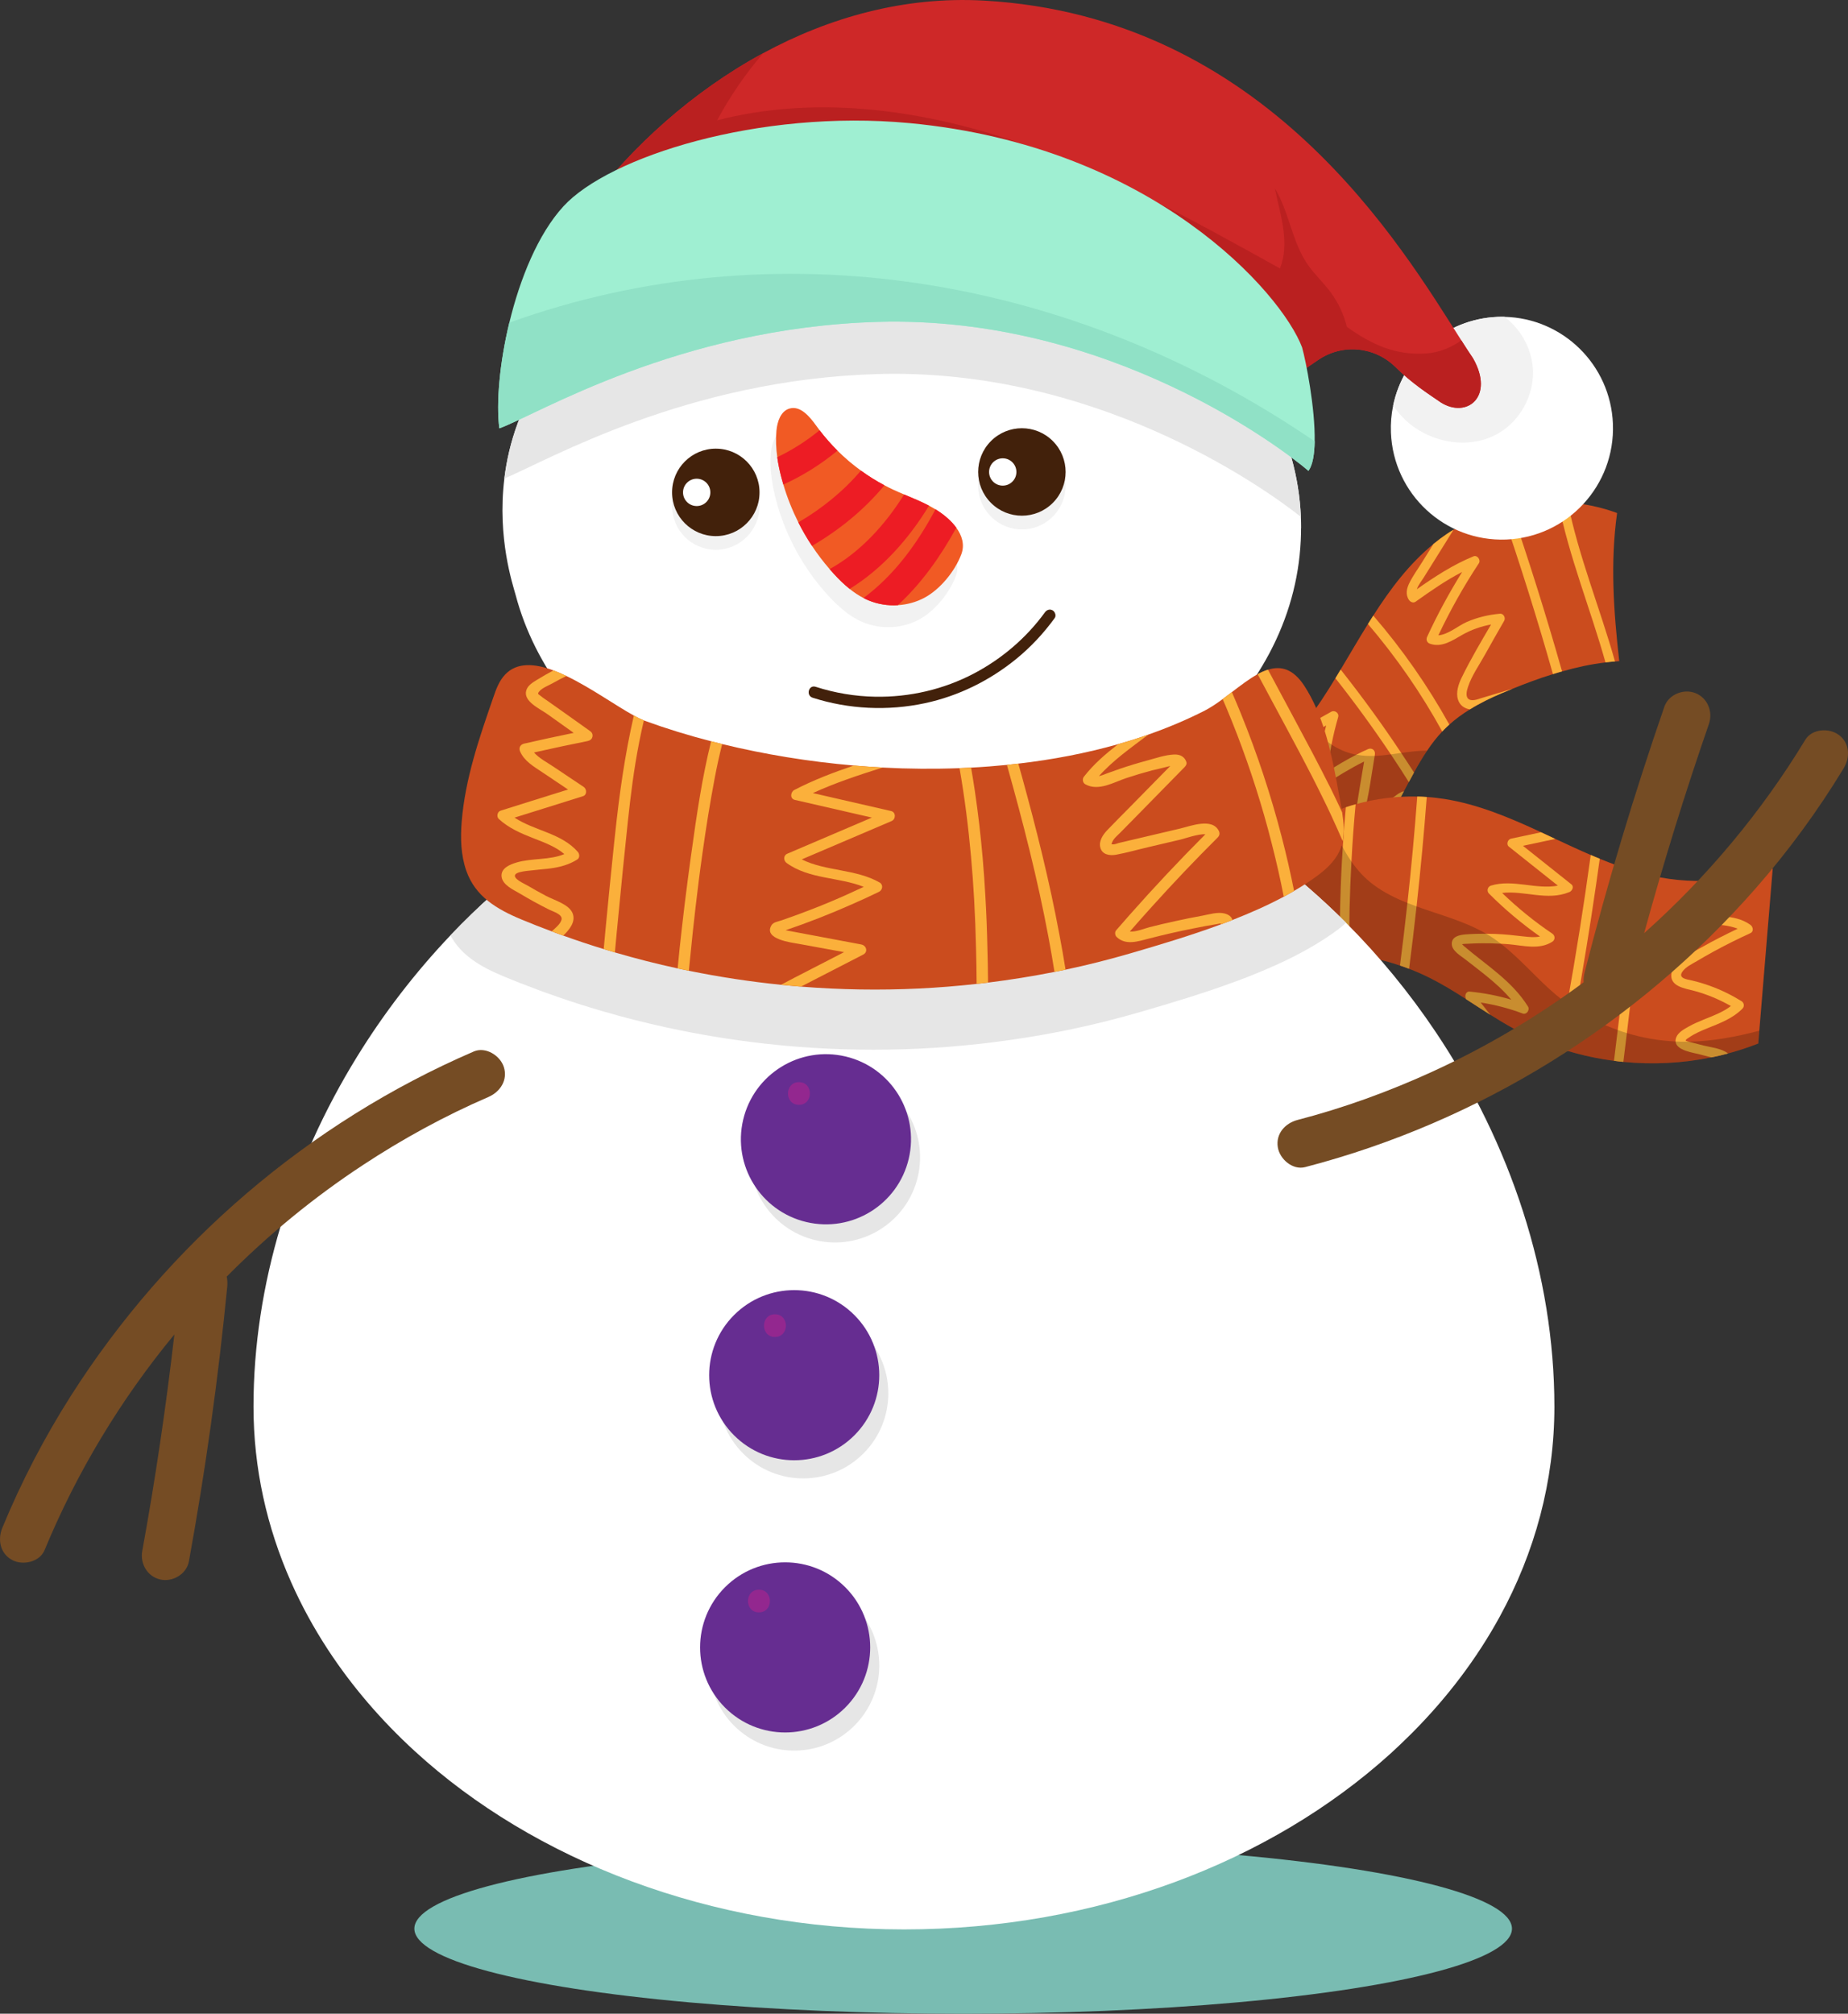 <?xml version="1.0" encoding="UTF-8"?><svg xmlns="http://www.w3.org/2000/svg" viewBox="0 0 654.65 713.21"><rect x="0" y="0" width="654.65" height="713.21" fill="#333333" stroke="none"/><defs><style>.d{fill:#ce2828;}.e{fill:#fff;}.f{fill:#ba2020;}.g{fill:#f15a24;}.h{opacity:.2;}.i{fill:#662d91;}.j{fill:#79bcb2;}.k{fill:#e6e6e6;}.l{fill:#42210b;}.m{fill:#cb4c1e;}.n{fill:#90e1c6;}.o{fill:#ed1c24;}.p{fill:#93278f;}.q{fill:#9fefd2;}.r{fill:#754c24;}.s{fill:#fbb03b;}.t{fill:#f2f2f2;}</style></defs><g id="a"/><g id="b"><g id="c"><g><ellipse class="j" cx="341.2" cy="683.08" rx="194.41" ry="30.13"/><g><g><g><g><path class="m" d="M573.59,234.16c-.49,.03-.99,.07-1.48,.12-1.13,.08-2.26,.19-3.37,.34-5.18,.62-10.32,1.73-15.38,3.18-1.08,.29-2.15,.62-3.23,.96-4.91,1.51-9.75,3.32-14.48,5.25-.03,.02-.05,.02-.08,.03-1.21,.5-2.44,.99-3.64,1.51-3.85,1.63-7.66,3.47-11.21,5.69-2.59,1.58-5.05,3.37-7.3,5.4-.61,.54-1.2,1.09-1.77,1.67-.25,.25-.51,.51-.74,.77-1.99,2.1-3.74,4.38-5.34,6.77-1.68,2.49-3.21,5.1-4.68,7.76-.62,1.13-1.23,2.26-1.83,3.38-.57,1.09-1.14,2.17-1.73,3.25-1.06,1.99-2.12,3.96-3.23,5.89-3.25,5.6-6.88,10.86-11.83,14.98-12.07,10.07-29.34,11.11-44.86,8.7-9.04-1.4-20.77-8.95-20.9-18.11,14.83-6.26,28.28-15.75,39.15-27.59,1.82-1.95,3.55-3.97,5.2-6.04,.08-.12,.19-.22,.27-.34,.59-.76,1.18-1.51,1.75-2.27,3.65-4.86,6.99-10,10.18-15.25,.62-1.01,1.25-2.04,1.85-3.06,3.23-5.39,6.38-10.84,9.68-16.14,.62-1.01,1.25-2,1.89-2.98,6.04-9.46,12.71-18.31,21.33-25.37l.02-.02c.76-.62,1.53-1.23,2.32-1.82,1.55-1.16,3.15-2.26,4.8-3.23,0,0,0-.02,.02-.02,5.23-3.21,10.92-5.66,16.83-7.3,1.09-.3,2.19-.57,3.28-.82,5.54-1.26,11.24-1.82,16.92-1.67,1.14,.02,2.27,.07,3.4,.17,5.96,.44,11.85,1.68,17.45,3.75-2.46,17.61-1.23,34.79,.76,52.45Z"/><g><path class="s" d="M500.9,273.61c-.62,1.13-1.23,2.26-1.83,3.38-2.07-3.3-4.19-6.56-6.36-9.8-6.19-9.24-12.74-18.25-19.64-26.98,.62-1.01,1.25-2.04,1.85-3.06,.29,.34,.56,.69,.82,1.03,7.25,9.21,14.16,18.72,20.64,28.5,1.53,2.29,3.05,4.61,4.53,6.93Z"/><path class="s" d="M497.33,280.24c-1.06,1.99-2.12,3.96-3.23,5.89-1.3,.94-2.63,1.87-3.92,2.81-1.4,1.01-2.79,2.04-4.21,3.03-1.01,.72-1.99,1.41-3.3,1.19-2.39-.39-2.66-3.16-2.39-5.1,.86-6.13,1.92-12.24,2.95-18.35-4.95,2.46-9.66,5.39-14.32,8.35-1.03,.64-2.66-.19-2.54-1.45,.47-5.08,1.26-10.13,2.34-15.11,.34-1.53,.69-3.05,1.08-4.56-1.23,.69-2.47,1.38-3.7,2.07-3,1.67-5.98,3.33-8.95,5-.5,.29-1.03,.29-1.46,.1,1.82-1.95,3.55-3.97,5.2-6.04,.96-.54,1.92-1.08,2.88-1.6,2.61-1.46,5.2-2.91,7.81-4.38,1.26-.71,2.9,.47,2.47,1.9-.93,3.21-1.72,6.46-2.36,9.73-.64,3.18-1.16,6.38-1.55,9.59,3.4-2.14,6.82-4.21,10.39-6.03,1.33-.69,2.68-1.35,4.06-1.95,1.4-.62,2.71,.39,2.47,1.9-.03,.17-.05,.32-.08,.49-.57,3.58-1.16,7.19-1.73,10.77-.56,3.43-1.51,7.02-1.68,10.49-.02,.2,.02,.37,.03,.56,.03,0,.03-.02,.07-.02,.34-.54,1.45-1.04,1.94-1.4,1.51-1.09,3.03-2.17,4.53-3.25l3.89-2.79c1.03-.76,2.07-1.6,3.35-1.85Z"/><g><path class="s" d="M572.11,234.27c-1.13,.08-2.26,.19-3.37,.34-5.35-19.02-12.93-37.47-16.76-56.82,1.14,.02,2.27,.07,3.4,.17,3.87,19.19,11.43,37.47,16.73,56.32Z"/><path class="s" d="M535.57,244.04c-1.21,.5-2.44,.99-3.64,1.51-3.85,1.63-7.66,3.47-11.21,5.69-1.95-.29-3.64-1.43-4.26-3.55-.76-2.56,.22-5.4,1.33-7.71,3.13-6.41,6.8-12.62,10.42-18.8-3.6,.66-7.05,1.87-10.25,3.69-3.5,2-7.2,4.58-11.39,3.13-1.09-.37-1.48-1.45-1.01-2.46,3.65-7.93,7.81-15.57,12.4-22.96-5.81,2.98-11.19,6.77-16.51,10.54-.79,.56-1.83,.1-2.31-.61-1.33-1.92-.84-4.14,.15-6.09,1.26-2.54,3-4.91,4.49-7.32,1.33-2.15,2.68-4.29,4.01-6.43l.02-.02c.76-.62,1.53-1.23,2.32-1.82,1.55-1.16,3.15-2.26,4.8-3.23-2.15,3.47-4.33,6.95-6.5,10.42-1.38,2.2-2.74,4.39-4.12,6.6-.61,.98-1.92,2.58-2.39,4.07,6.36-4.46,12.83-8.7,20.06-11.65,1.38-.56,2.66,1.31,1.9,2.47-5.39,8.15-10.15,16.66-14.34,25.5,3.47-.24,7.04-3.4,10-4.7,3.79-1.65,7.74-2.59,11.85-2.95,1.31-.1,2.05,1.51,1.45,2.54-2.31,3.99-4.58,7.99-6.82,12.02-2.02,3.64-4.7,7.42-5.99,11.39-.37,1.13-.94,3.13,.03,4.12,1.18,1.19,3.5,.19,4.85-.22,3.55-1.04,7.1-2.14,10.65-3.2Z"/><path class="s" d="M553.36,237.79c-1.08,.29-2.15,.62-3.23,.96-5.57-19.66-11.7-39.17-18.35-58.47,1.09-.3,2.19-.57,3.28-.82,6.63,19.27,12.74,38.73,18.3,58.34Z"/></g><path class="s" d="M513.42,256.64c-.61,.54-1.2,1.09-1.77,1.67-.25,.25-.51,.51-.74,.77-7.44-13.57-16.28-26.32-26.32-38.07,.62-1.01,1.25-2,1.89-2.98,10.28,11.9,19.32,24.86,26.95,38.61Z"/></g></g><path class="h" d="M505.58,265.85c-1.68,2.49-3.21,5.1-4.68,7.76-.62,1.13-1.23,2.26-1.83,3.38-.57,1.09-1.14,2.17-1.73,3.25-1.06,1.99-2.12,3.96-3.23,5.89-3.25,5.6-6.88,10.86-11.83,14.98-12.07,10.07-29.34,11.11-44.86,8.7-9.04-1.4-20.77-8.95-20.9-18.11,14.83-6.26,28.28-15.75,39.15-27.59,1.82-1.95,3.55-3.97,5.2-6.04,.08-.12,.19-.22,.27-.34,.59-.76,1.18-1.51,1.75-2.27,.27,.34,.56,.67,.86,1.01,.74,.88,1.51,1.73,2.34,2.54,.82,.88,1.72,1.7,2.63,2.49,.94,.79,1.92,1.55,2.96,2.22,2.42,1.58,5.13,2.81,8.25,3.47,.2,.05,.39,.08,.59,.1,2.14,.42,4.28,.5,6.45,.44,1.9-.08,3.82-.29,5.76-.54,1.21-.17,2.44-.34,3.67-.52,3.06-.42,6.14-.82,9.21-.82Z"/></g><g><g><path class="m" d="M627.99,307.54l-4.76,57.51-.37,4.53c-3.5,1.38-7.09,2.56-10.7,3.52-1.95,.54-3.91,.99-5.89,1.38-10.23,2.12-20.79,2.64-31.19,1.62-1.11-.1-2.22-.24-3.32-.39-5.52-.71-10.97-1.87-16.31-3.47-1.08-.3-2.15-.64-3.21-1.01-5.62-1.85-11.06-4.21-16.26-7.05-2.74-1.5-5.42-3.13-8.06-4.8-2.88-1.82-5.71-3.69-8.57-5.52-4.16-2.68-8.35-5.25-12.76-7.47-2.42-1.21-4.9-2.31-7.42-3.27-1.08-.42-2.15-.81-3.23-1.16-5.82-1.97-11.87-3.28-17.96-3.96-1.13-.12-2.24-.22-3.37-.3-6.97-.5-14-.15-20.89,1.08-1.73,.3-3.45,.66-5.15,1.09-1.41,.32-2.83,.71-4.22,1.13-9.9,2.96-19.17,7.73-29,10.92,2.79-15.59,7.91-32.54,10.7-48.1,8.52,1.95,16.65-.94,24.62-5,2.02-1.03,4.02-2.14,6.03-3.27,3.8-2.1,7.57-4.29,11.34-6.11,.86-.42,1.73-.81,2.61-1.19,2-.88,4.04-1.65,6.11-2.34,1.14-.39,2.31-.74,3.47-1.06,7.09-1.99,14.48-2.91,21.83-2.73,1.13,.02,2.24,.07,3.37,.15,2.09,.13,4.16,.37,6.21,.69,11.98,1.89,23.18,6.63,34.27,11.78,1.68,.77,3.35,1.55,5.03,2.36,4.17,1.94,8.35,3.89,12.57,5.71,1.06,.45,2.12,.91,3.2,1.33,4.21,1.75,8.47,3.3,12.81,4.56,1.08,.32,2.17,.62,3.27,.89,1.75,.44,3.52,.84,5.3,1.16,8.37,1.53,16.97,1.67,25.38,.42,3.33-.5,6.65-1.23,9.9-2.15,1.55-.44,3.1-.94,4.63-1.48Z"/><g><path class="s" d="M449.9,327.82c-3.85,.91-7.89,1.77-11.13,4.07,5.17,1.92,10.15,4.21,14.95,6.88-1.73,.3-3.45,.66-5.15,1.09-4.34-2.24-8.87-4.16-13.52-5.74-1.21-.42-1.62-1.85-.74-2.83,5.99-6.51,15.45-5.57,22.82-9.14-3.89-.54-7.78-1.08-11.66-1.63-2.63-.35-8.74-.61-7.59-4.91,.49-1.83,2.59-3.05,3.96-4.16,2.02-1.65,4.04-3.3,6.06-4.95,3.1-2.52,6.19-5.03,9.29-7.56-2.17-.2-4.34-.24-6.51-.13,2.02-1.03,4.02-2.14,6.03-3.27,1.67,.1,3.32,.32,4.98,.64,1.18,.24,1.7,2.04,.74,2.81-6.5,5.3-12.99,10.59-19.47,15.87-.19,.13-1.89,1.33-1.8,1.58,.08,.22,2.17,.4,2.36,.44,2.17,.32,4.36,.61,6.53,.91l12.27,1.72c1.23,.17,1.65,2.05,.74,2.81-3.79,3.15-8.43,4.39-13.15,5.49Z"/><path class="s" d="M505.43,282.28c-.99,12.94-2.19,25.87-3.62,38.76-.81,7.37-1.68,14.73-2.64,22.08-1.08-.42-2.15-.81-3.23-1.16,.96-7.37,1.83-14.76,2.64-22.15,1.38-12.54,2.54-25.1,3.48-37.69,1.13,.02,2.24,.07,3.37,.15Z"/><path class="s" d="M566.71,304.14c-.42,3.06-.86,6.13-1.3,9.19-2.14,14.78-4.54,29.51-7.2,44.2-.89,4.9-1.82,9.81-2.76,14.71-1.08-.3-2.15-.64-3.21-1.01,1.01-5.25,2-10.52,2.95-15.79,3.15-17.49,5.92-35.03,8.33-52.63,1.06,.45,2.12,.91,3.2,1.33Z"/><path class="s" d="M555.87,315.97c-7.73,3.21-15.87-.64-23.75,.29,5.5,5.29,11.41,10.12,17.76,14.39,1.06,.71,1.11,2.21,0,2.9-4.63,2.96-10.33,1.31-15.4,.88-.94-.08-1.9-.15-2.84-.18-2.27-.13-4.53-.19-6.8-.17-1.62,.02-3.21,.07-4.83,.17-.27,.02-1.72,.03-2.12,.17,.19,.07,.51,.49,.59,.56,7.99,6.85,17.13,12.39,22.81,21.51,.74,1.19-.51,3.01-1.9,2.47-4.81-1.82-9.8-3.11-14.86-3.89,1.13,1.45,2.27,2.88,3.4,4.33-2.88-1.82-5.71-3.69-8.57-5.52-.61-1.06-.2-2.83,1.31-2.68,5,.49,9.91,1.43,14.69,2.86-2.71-3.25-5.91-6.08-9.22-8.75-2.27-1.83-4.61-3.6-6.9-5.4-1.7-1.35-4.85-3.06-4.95-5.5-.12-2.76,2.79-3.3,4.91-3.47,2.41-.19,4.81-.25,7.22-.24,1.08,0,2.17,.03,3.25,.07,3.38,.13,6.73,.49,10.1,.89,1.94,.22,3.9,.42,5.77,.03-6.45-4.56-12.52-9.63-18.09-15.23-.91-.91-.45-2.46,.74-2.81,7.78-2.36,15.97,1.5,23.68,.02-5.79-4.61-11.58-9.21-17.37-13.82-.98-.77-.4-2.56,.74-2.81,3.57-.76,7.12-1.51,10.67-2.27,1.68,.77,3.35,1.55,5.03,2.36-3.8,.82-7.61,1.63-11.43,2.44,5.71,4.54,11.41,9.07,17.12,13.62,1.11,.88,.27,2.39-.76,2.81Z"/><path class="s" d="M582.78,309.59c-.27,2.66-.57,5.32-.86,7.98-1.77,16.12-3.64,32.23-5.6,48.32-.4,3.4-.82,6.8-1.25,10.2-1.11-.1-2.22-.24-3.32-.39,.45-3.64,.89-7.25,1.33-10.89,2.29-18.68,4.41-37.38,6.43-56.12,1.08,.32,2.17,.62,3.27,.89Z"/><path class="s" d="M620.13,330.47c-4.34,1.99-8.63,4.11-12.83,6.4-2.1,1.14-4.17,2.34-6.23,3.55-1.75,1.04-3.87,2-5.07,3.7-1.72,2.44,1.73,2.76,3.4,3.15,2.14,.5,4.24,1.13,6.29,1.87,3.92,1.41,7.68,3.25,11.23,5.44,.93,.57,1.11,1.85,.35,2.64-3.4,3.45-7.86,5.13-12.27,6.9-2.31,.94-4.65,1.92-6.7,3.35-.22,.15-1.21,.69-1.14,1.06,.03,.13,.57,.3,1.08,.42,.37,.1,.71,.17,.77,.19,1.45,.39,2.91,.76,4.38,1.14,2.15,.56,6.5,.99,8.75,2.83-1.95,.54-3.91,.99-5.89,1.38-.07,0-.13-.02-.19-.03-1.31-.35-2.64-.69-3.97-1.04-2.32-.61-8.23-1.35-8.52-4.53-.05-.45,.03-.98,.27-1.57,.71-1.72,2.76-2.84,4.29-3.7,1.73-.99,3.57-1.75,5.4-2.51,3.35-1.36,6.78-2.61,9.64-4.8-4.07-2.29-8.38-4.12-12.91-5.35-3.35-.89-9.14-1.57-8.1-6.51,.94-4.49,7.1-6.93,10.62-8.92,4.17-2.37,8.45-4.53,12.79-6.6-6.26-2.51-13.95-.59-19.96-4.34-1.06-.66-1.13-2.27,0-2.91,5.99-3.38,11.93-6.9,17.82-10.49,3.33-.5,6.65-1.23,9.9-2.15-7.66,4.83-15.42,9.48-23.28,13.95,6.46,2.27,14.14,.3,20.05,4.58,.91,.66,1.26,2.32,0,2.91Z"/><path class="s" d="M478.75,305.13c-.62,10.96-.88,21.91-.77,32.87-1.13-.12-2.24-.22-3.37-.3-.1-12.54,.25-25.1,1.06-37.6,.3-4.73,.66-9.46,1.09-14.19,1.14-.39,2.31-.74,3.47-1.06-.64,6.75-1.13,13.52-1.48,20.28Z"/></g></g><path class="h" d="M623.23,365.05l-.37,4.53c-3.5,1.38-7.09,2.56-10.7,3.52-1.95,.54-3.91,.99-5.89,1.38-10.23,2.12-20.79,2.64-31.19,1.62-1.11-.1-2.22-.24-3.32-.39-5.52-.71-10.97-1.87-16.31-3.47-1.08-.3-2.15-.64-3.21-1.01-5.62-1.85-11.06-4.21-16.26-7.05-2.74-1.5-5.42-3.13-8.06-4.8-2.88-1.82-5.71-3.69-8.57-5.52-4.16-2.68-8.35-5.25-12.76-7.47-2.42-1.21-4.9-2.31-7.42-3.27-1.08-.42-2.15-.81-3.23-1.16-5.82-1.97-11.87-3.28-17.96-3.96-1.13-.12-2.24-.22-3.37-.3-6.97-.5-14-.15-20.89,1.08-1.73,.3-3.45,.66-5.15,1.09-1.41,.32-2.83,.71-4.22,1.13-9.9,2.96-19.17,7.73-29,10.92,2.79-15.59,7.91-32.54,10.7-48.1,8.52,1.95,16.65-.94,24.62-5,2.02-1.03,4.02-2.14,6.03-3.27,3.8-2.1,7.57-4.29,11.34-6.11,.86-.42,1.73-.81,2.61-1.19,1.43,4.11,3.05,8.11,5.02,11.85,.94,1.75,1.95,3.43,3.08,5.03,2.15,3.13,4.73,5.94,7.86,8.26,3.67,2.73,7.73,4.73,11.97,6.41,1.06,.42,2.14,.82,3.23,1.23,8.3,3,17.02,5.23,24.61,9.64,.42,.25,.86,.51,1.28,.77,1.36,.86,2.68,1.78,3.94,2.78,7,5.37,12.74,12.37,19.52,18.08,1.3,1.09,2.64,2.14,4.02,3.13,.99,.72,2,1.41,3.03,2.09,4.65,3,9.64,5.45,14.88,7.29,1.06,.4,2.14,.76,3.23,1.08,5.6,1.7,11.41,2.71,17.27,2.98,.64,.03,1.28,.05,1.92,.07,.93,.02,1.83,.02,2.74,0,8.47-.15,16.76-1.73,24.98-3.89Z"/></g></g><g><path class="e" d="M460.89,187.06c0,1.46-.02,2.92-.1,4.37-1.33,28.21-15.52,53.76-37.99,72.98,0,0,0,0,0,0-5.36,4.6-11.19,8.83-17.43,12.64-2.4,1.47-4.86,2.88-7.38,4.23-22.27,11.89-49.01,18.82-77.76,18.82-21.78,0-42.4-3.98-60.81-11.08h-.02c-8.59-3.32-16.69-7.31-24.2-11.9-1.33-.8-2.63-1.63-3.91-2.48-24.32-15.96-41.86-38.34-48.63-63.92-.88-3.3-6.6-20-3.99-41.25,3.05-25.03,17.65-56.4,65.29-79.65,5.35-2.61,11.12-5.12,17.33-7.5,3.09-1.19,6.15-2.27,9.17-3.26,7.91-2.59,15.58-4.51,22.98-5.85,8.35-1.53,16.37-2.31,24.04-2.51,8.35-.22,16.29,.27,23.79,1.29,10.72,1.45,20.53,3.98,29.35,7.09,28.17,9.9,46.29,25.59,51.87,30.33,22.76,19.34,37.1,45.12,38.34,73.6,.06,1.33,.09,2.68,.09,4.03Z"/><path class="e" d="M550.64,498.17c0,26.48-6.92,51.66-19.37,74.43-8.11,14.82-18.56,28.62-30.98,41.11-.23,.23-.47,.46-.7,.69-.31,.32-.63,.63-.96,.94-2.01,1.98-4.05,3.93-6.15,5.83-42.21,38.15-103.74,62.18-172.26,62.18s-131.06-24.43-173.29-63.14c-11.92-10.92-22.27-22.98-30.76-35.95-5.02-7.67-9.39-15.66-13.05-23.92-8.62-19.44-13.32-40.37-13.32-62.18,0-43.07,13.48-86.3,36.71-123.95,9.45-15.31,20.5-29.71,32.92-42.79,.05-.05,.09-.1,.14-.14,19.47-20.47,42.26-37.73,67.44-50.27,1.41-.71,2.83-1.39,4.25-2.06,1.15-.54,2.31-1.08,3.46-1.61,.15-.06,.32-.14,.47-.2,.54-.24,1.08-.48,1.63-.72,25.85-11.36,53.98-17.8,83.38-17.8s56.93,6.25,82.57,17.31c.86,.38,1.73,.76,2.59,1.14,.88,.39,1.75,.79,2.63,1.2,6.4,2.96,12.65,6.21,18.75,9.76,.41,.23,.82,.48,1.23,.72,12.43,7.33,24.19,15.82,35.14,25.29,4.73,4.09,9.32,8.35,13.73,12.79,11.81,11.82,22.45,24.81,31.75,38.67,26.49,39.48,42.05,86.02,42.05,132.68Z"/></g><path class="k" d="M460.81,183.03c-15.03-11.86-73.84-52.73-149.91-50.55-67.63,1.94-116.69,30.51-132.23,37,3.05-25.03,17.65-56.4,65.29-79.65,5.35-2.61,11.12-5.12,17.33-7.5,3.09-1.19,6.15-2.27,9.17-3.26,7.91-2.59,15.58-4.51,22.98-5.85,8.35-1.53,16.37-2.31,24.04-2.51,8.35-.22,16.29,.27,23.79,1.29,10.72,1.45,20.53,3.98,29.35,7.09,28.17,9.9,46.29,25.59,51.87,30.33,22.76,19.34,37.1,45.12,38.34,73.6Z"/><path class="k" d="M476.84,326.82c-.94,.88-2,1.76-3.21,2.65-2.75,2.03-5.7,3.94-8.8,5.75-1.25,.74-2.52,1.44-3.83,2.15-5.98,3.21-12.43,6.05-19.06,8.64v.02c-1.42,.53-2.84,1.08-4.28,1.6-11.33,4.2-22.98,7.66-33.44,10.71-7.94,2.31-15.99,4.35-24.11,6.07-1.36,.29-2.74,.56-4.09,.84-8.16,1.61-16.36,2.92-24.62,3.95-1.41,.19-2.83,.34-4.23,.49-7.13,.8-14.27,1.37-21.42,1.71-14.55,.69-29.15,.46-43.67-.7-2.48-.19-4.92-.43-7.41-.68h-.02c-11.48-1.16-22.88-2.89-34.16-5.2-1.41-.27-2.78-.58-4.15-.87-7.83-1.69-15.58-3.67-23.25-5.91-1.39-.41-2.78-.82-4.15-1.25-5.05-1.53-10.05-3.21-14.99-4.99-1.45-.49-2.85-1.02-4.27-1.57h-.02c-3.77-1.39-7.51-2.86-11.22-4.41-7.99-3.32-15-7.33-18.88-14.53,19.47-20.47,42.26-37.73,67.44-50.27,1.41-.71,2.83-1.39,4.25-2.06,1.15-.54,2.31-1.08,3.46-1.61,.15-.06,.32-.14,.47-.2-1.33-.8-2.63-1.63-3.91-2.48,1.82,.6,3.67,1.19,5.54,1.76,3.9,1.2,7.89,2.32,11.94,3.36,1.35,.37,2.72,.72,4.09,1.04,15.56,3.79,32.05,6.51,48.84,7.94,3.53,.32,7.08,.55,10.64,.76,9.5,.51,19.03,.58,28.49,.22,1.43-.07,2.85-.14,4.28-.21,4.44-.22,8.89-.58,13.28-1.01,1.41-.14,2.82-.3,4.22-.47,12.15-1.41,24.01-3.64,35.37-6.76,.54-.14,1.07-.3,1.61-.45,2.84-.8,5.64-1.66,8.4-2.58,6.4,2.96,12.65,6.21,18.75,9.76,.41,.23,.82,.48,1.23,.72,12.43,7.33,24.19,15.82,35.14,25.29,4.73,4.09,9.32,8.35,13.73,12.79Z"/><g><path class="m" d="M475.66,297.92c-.86,4.22-3.35,8.05-8.81,12.11-2.62,1.95-5.44,3.77-8.41,5.5-1.19,.71-2.42,1.37-3.67,2.06-5.71,3.06-11.88,5.78-18.21,8.26v.02c-1.36,.5-2.72,1.03-4.09,1.53-10.83,4.01-21.97,7.32-31.96,10.23-7.59,2.21-15.28,4.16-23.04,5.8-1.3,.28-2.62,.54-3.91,.8-7.8,1.54-15.64,2.8-23.53,3.78-1.35,.18-2.7,.32-4.05,.46-6.81,.76-13.64,1.31-20.47,1.64-13.91,.66-27.87,.44-41.74-.67-2.38-.19-4.71-.41-7.08-.65h-.02c-10.97-1.11-21.86-2.77-32.65-4.97-1.34-.26-2.65-.55-3.97-.83-7.49-1.62-14.9-3.52-22.22-5.66-1.33-.39-2.65-.78-3.96-1.19-4.83-1.47-9.6-3.06-14.33-4.77-1.38-.47-2.72-.98-4.08-1.5h-.02c-3.6-1.33-7.18-2.74-10.73-4.22-8.79-3.65-16.33-8.17-19.51-17.21-1.97-5.61-2.12-11.65-1.64-17.52,.61-7.49,2.14-14.84,4.15-22.11,2.01-7.32,4.53-14.56,7.02-21.75,1-2.92,2.06-5.9,4.23-8.17,4.15-4.39,10.38-3.95,17.13-1.44,1.52,.56,3.04,1.23,4.58,1.98,8.61,4.13,17.55,10.55,23.9,14.01,1.3,.71,2.49,1.3,3.53,1.71,.16,.07,.29,.12,.43,.17,7.42,2.7,15.28,5.13,23.4,7.22,1.29,.35,2.6,.68,3.91,.99,14.87,3.63,30.63,6.22,46.69,7.6,3.38,.3,6.76,.53,10.17,.72,9.08,.48,18.19,.55,27.23,.21,1.36-.06,2.72-.13,4.09-.19,4.25-.22,8.49-.55,12.7-.97,1.35-.14,2.7-.28,4.03-.45,12.16-1.41,24.03-3.68,35.34-6.89,3.63-1.03,7.2-2.14,10.7-3.38l.02-.02c6.87-2.4,13.49-5.2,19.78-8.38,2.17-1.11,4.38-2.59,6.55-4.2,1.1-.81,2.2-1.64,3.27-2.47,3.08-2.35,6.12-4.69,9.11-6.32,1.23-.67,2.47-1.22,3.67-1.6,4.55-1.42,8.88-.39,12.88,5.74,6.45,9.93,9.28,22.38,11.42,33.8,.13,.72,.25,1.43,.38,2.15,.58,3.23,1.18,6.16,1.59,8.84,.59,3.79,.84,7.1,.21,10.2Z"/><g><path class="s" d="M208.33,262.43c-6.4,1.27-12.79,2.64-19.16,4.08,1.82,2.07,4.63,3.51,6.84,5,3.6,2.4,7.18,4.8,10.76,7.2,1.12,.76,1.24,2.81-.26,3.28-4.61,1.45-9.2,2.88-13.81,4.33-3.47,1.08-6.96,2.18-10.43,3.26,7.07,4.69,16.65,5.48,22.44,12.16,.63,.72,.71,2.1-.21,2.67-.34,.22-.7,.42-1.06,.62-2.94,1.6-6.16,2.3-9.59,2.68-1.76,.19-3.53,.31-5.29,.54-.45,.06-1.24,.11-2.1,.22-1.56,.2-3.36,.54-3.88,1.22-1.13,1.48,3.24,3.31,4.35,3.98,2.15,1.26,4.34,2.5,6.56,3.66,2.88,1.52,8.14,2.95,9.38,6.19,1.14,2.99-1.16,5.73-3.33,7.84-1.38-.47-2.72-.98-4.08-1.5,1.18-1.09,3.08-2.58,3.46-4.13,.43-1.89-2.88-2.82-4.4-3.57-3.49-1.74-6.93-3.63-10.27-5.63-2.38-1.41-6.24-3.07-6.57-6.07-.31-2.96,2.89-4.27,5.36-5,5.35-1.58,11.73-.78,16.88-2.97-3.1-2.63-7.05-4.08-10.91-5.59-4.48-1.74-8.81-3.61-12.31-6.84-.87-.79-.55-2.58,.64-2.94,3.49-1.1,7-2.2,10.49-3.3,4.46-1.39,8.93-2.79,13.4-4.19-3.02-2.03-6.06-4.06-9.08-6.09-3.08-2.05-6.49-4.02-7.94-7.47-.49-1.18,.09-2.38,1.43-2.69,5.84-1.35,11.71-2.61,17.6-3.81-3.17-2.25-6.31-4.5-9.48-6.75-2.63-1.85-8.56-4.49-7.31-8.36,.56-1.75,2.26-2.76,3.79-3.69,1.92-1.18,3.85-2.29,5.83-3.34,1.52,.56,3.04,1.23,4.58,1.98-.02,.02-.04,.02-.06,.03-1.6,.79-3.19,1.62-4.73,2.49-1.44,.82-3.67,1.64-4.74,2.85-.96,1.07-.39,1.04,.57,1.82,.72,.63,1.59,1.14,2.36,1.69,1.73,1.22,3.43,2.44,5.16,3.65l9.88,7.03c1.4,.99,.97,3.09-.76,3.43Z"/><path class="s" d="M315.9,290.77c-10.5,4.48-21.02,8.97-31.52,13.45-.13,.07-.23,.12-.36,.16,8.5,4.25,19.2,3.36,27.62,8.2,1.34,.79,1.01,2.65-.26,3.28-3.22,1.56-6.46,3.06-9.73,4.48-7.64,3.39-15.41,6.42-23.35,9.13,5.25,.97,24.61,4.62,26.73,5.02,1.58,.28,2.3,1.88,1.51,2.98-.18,.23-.44,.46-.78,.63-7.28,3.76-14.57,7.5-21.85,11.25-.04,.03-.11,.05-.15,.08-2.38-.19-4.71-.41-7.08-.65,1.57-.85,3.13-1.66,4.69-2.47,5.87-3.03,11.76-6.06,17.65-9.09-.14-.03-.28-.06-.42-.07-5.19-.96-10.36-1.9-15.54-2.84-2.66-.49-12.72-1.63-9.77-6.6,.66-1.13,2.37-1.34,3.56-1.74,1.62-.56,3.23-1.14,4.85-1.72,3.07-1.11,6.11-2.29,9.15-3.5,1.11-.45,2.2-.9,3.29-1.36,4-1.67,7.95-3.46,11.84-5.29-8.86-3.52-19.36-2.66-27.33-8.46-.48-.36-.76-.88-.82-1.4-.1-.73,.24-1.53,1.08-1.88,9.98-4.25,19.98-8.52,29.95-12.79-9.09-2.09-18.19-4.17-27.28-6.26-1.83-.41-1.56-2.79-.21-3.51,6.69-3.48,13.86-6.22,21.14-8.68,3.38,.3,6.76,.53,10.17,.72-8.41,2.64-16.82,5.43-24.72,9.05,9.23,2.12,18.49,4.26,27.72,6.37,1.75,.4,1.68,2.88,.21,3.51Z"/><path class="s" d="M475.66,297.92c-1.3-3.02-2.65-6.01-4.03-9-.93-2.04-1.91-4.04-2.91-6.07-5.2-10.69-10.92-21.15-16.56-31.67-2.21-4.14-4.42-8.26-6.66-12.41,1.23-.67,2.47-1.22,3.67-1.6,2.95,5.52,5.9,11.03,8.87,16.55,4.58,8.54,9.15,17.07,13.46,25.72,1.34,2.74,2.67,5.49,3.95,8.26,.59,3.79,.84,7.1,.21,10.2Z"/><path class="s" d="M436.56,325.85v.02c-1.36,.5-2.72,1.03-4.09,1.53,.15-.58-.51-.23-1.57-.07-2.69,.42-5.36,.93-8.02,1.47-5.35,1.05-10.63,2.26-15.88,3.62-3.84,.98-8.26,2.54-11.48-.62-.58-.58-.66-1.71-.12-2.32,1.58-1.82,3.16-3.64,4.78-5.46,8.63-9.76,17.58-19.28,26.81-28.53-2.41-.23-7.56,1.58-8.73,1.85-3.82,.88-7.64,1.78-11.45,2.69-3.8,.88-7.61,1.98-11.45,2.69-2.38,.42-4.98-.05-5.59-2.63-.54-2.2,.92-4.43,2.4-5.99,2.63-2.77,5.35-5.47,8.04-8.2,4.78-4.87,9.56-9.74,14.36-14.61-2.26,.6-5.95,1.44-6.5,1.57-3.04,.81-6.07,1.72-9.04,2.7-4.47,1.48-9.9,4.81-14.56,2.21-.93-.51-1.13-1.86-.52-2.65,3.45-4.46,7.71-8.11,12.15-11.56,3.63-1.03,7.2-2.14,10.7-3.38-6.12,4.63-12.46,9.05-17.5,14.7,1.07-.22,2.16-.71,3.04-1.04,1.48-.55,2.96-1.06,4.46-1.58,3.16-1.07,6.36-2.04,9.59-2.91,3-.81,6.33-1.98,9.48-2.12,2.15-.1,3.75,.71,4.41,2.67,.23,.69-.21,1.34-.67,1.82-5.13,5.22-10.26,10.47-15.41,15.71-2.44,2.5-4.91,4.99-7.38,7.51-.99,1.01-2.37,2.06-2.86,3.42-.31,.89-.37,.56,.27,.67,.62,.12,1.63-.37,2.27-.51,7.16-1.69,14.32-3.36,21.48-5.05,3.78-.89,11.56-3.99,13.84,.93,.38,.85,.16,1.63-.5,2.27-8,7.95-15.77,16.14-23.3,24.49-2.62,2.9-5.22,5.83-7.78,8.77,2.21,.19,5.44-1.16,6.93-1.53,3.08-.79,6.2-1.52,9.31-2.19,3.11-.69,6.26-1.32,9.41-1.89,2.42-.44,5.42-1.42,7.9-.79,1.65,.43,2.52,1.25,2.8,2.3Z"/><path class="s" d="M458.44,315.53c-1.19,.71-2.42,1.37-3.67,2.06-1.21-6.24-2.63-12.47-4.21-18.64-.85-3.4-1.77-6.82-2.74-10.19-3.72-13-8.22-25.8-13.48-38.33-.39-.95-.8-1.89-1.22-2.84,1.1-.81,2.2-1.64,3.27-2.47,1.1,2.53,2.17,5.09,3.21,7.65,5.79,14.25,10.6,28.83,14.44,43.63,1.65,6.35,3.11,12.72,4.39,19.13Z"/><g><path class="s" d="M377.46,343.43c-1.3,.28-2.62,.54-3.91,.8-.65-4.11-1.36-8.23-2.13-12.32-3.84-20.52-9.05-40.84-14.72-61.01,1.35-.14,2.7-.28,4.03-.45,.43,1.5,.86,3.02,1.27,4.52,5.11,18.52,9.8,37.24,13.3,56.09,.79,4.12,1.52,8.24,2.17,12.36Z"/><path class="s" d="M350.02,348c-1.35,.18-2.7,.32-4.05,.46-.04-4.18-.09-8.34-.21-12.51-.13-5.77-.35-11.55-.67-17.31-.29-5.06-.64-10.12-1.1-15.17-.94-10.51-2.26-21.01-4.08-31.41,1.36-.06,2.72-.13,4.09-.19,.49,2.8,.94,5.6,1.36,8.42,1.16,7.89,2.08,15.78,2.76,23.72,.38,4.44,.7,8.89,.94,13.33,.36,6.06,.59,12.1,.72,18.16,.12,4.17,.2,8.35,.23,12.51Z"/></g><path class="s" d="M255.83,263.53c-1,3.95-1.86,7.9-2.62,11.89-1.69,8.93-3.13,17.89-4.38,26.89-.48,3.24-.89,6.49-1.31,9.74-.76,6.01-1.45,12-2.1,18.01-.48,4.58-.96,9.18-1.4,13.76-1.34-.26-2.65-.55-3.97-.83,.44-4.6,.92-9.18,1.44-13.75,.67-5.94,1.38-11.87,2.17-17.8,.36-2.81,.75-5.63,1.13-8.44,.05-.42,.1-.81,.18-1.23,1.82-13.11,3.73-26.33,6.95-39.24,1.29,.35,2.6,.68,3.91,.99Z"/><path class="s" d="M228.09,255.15c-1.16,5-2.17,10.05-2.99,15.14-1.45,8.87-2.41,17.84-3.32,26.79-.26,2.48-.51,4.98-.77,7.45-.1,1.08-.21,2.18-.34,3.25-.52,5.28-1.05,10.56-1.55,15.86-.46,4.56-.88,9.12-1.3,13.69-1.33-.39-2.65-.78-3.96-1.19,.42-4.55,.83-9.07,1.29-13.61,.48-5.13,1.01-10.26,1.53-15.39,.28-2.84,.59-5.69,.87-8.55,.09-.87,.18-1.76,.29-2.63,1.51-14.36,3.48-28.55,6.7-42.52,1.3,.71,2.49,1.3,3.53,1.71Z"/></g></g><g><g><path class="e" d="M571.37,150.14c.84,21.77-16.08,40.11-37.79,40.95-21.71,.84-40-16.13-40.85-37.9-.13-3.26,.14-6.44,.78-9.5,3.56-17.37,18.56-30.73,37.02-31.45,.81-.03,1.62-.04,2.42-.02,20.63,.45,37.61,16.96,38.42,37.92Z"/><path class="t" d="M543.05,131.63c.18,8.67-4.58,17.27-12,21.7-10.13,6.06-24.03,3.73-32.79-4.2-1.58-1.43-3.21-3.3-4.74-5.45,3.56-17.37,18.56-30.73,37.02-31.45,.81-.03,1.62-.04,2.42-.02,6.04,4.5,9.94,11.85,10.1,19.41Z"/></g><g><path class="d" d="M510.34,142.48c-4.34-2.97-10.33-6.84-15.85-12.34-7.48-7.46-18.94-8.55-27.57-2.62-8.92,6.12-18.25,12.41-20.14,13.01-3.58-6.45-32.71-35.19-72.7-47.97-42.43-13.55-123.92-10.83-191.04,36.7,2.24-32.5,37.03-83.18,87.31-110.43C293.65,6.21,320.27-1.37,348.52,.21c100,5.61,148.1,87.32,169.13,120.31,1.52,2.39,2.9,4.53,4.15,6.36,7.77,13.6-2.18,21.51-11.47,15.6Z"/><path class="f" d="M510.34,142.48c-4.34-2.97-10.33-6.84-15.85-12.34-7.48-7.46-18.94-8.55-27.57-2.62-8.92,6.12-18.25,12.41-20.14,13.01-3.58-6.45-32.71-35.19-72.7-47.97-42.43-13.55-123.92-10.83-191.04,36.7,2.24-32.5,37.03-83.18,87.31-110.43-6.24,7.28-11.73,15.26-16.3,23.77,34.04-8.74,70.27-4.17,103.74,6.89,33.46,11.06,64.66,28.38,95.64,45.58,3.56-9.03,.18-18.82-1.83-28.37,5.07,8.3,6.06,18.81,11.53,26.83,2.37,3.49,5.51,6.35,8.05,9.72,2.79,3.7,4.83,7.99,5.96,12.52,8.93,6.4,17.43,10.19,28.23,9.4,4.35-.32,8.7-2,12.29-4.64,1.52,2.39,2.9,4.53,4.15,6.36,7.77,13.6-2.18,21.51-11.47,15.6Z"/></g><g><path class="q" d="M465.72,156.32c-.09,4.58-.71,8.4-2.2,10.44-8.68-7.44-70.61-55.11-152.62-52.75-70.45,2.02-120.76,32.95-134.01,37.7-1.15-8.81,.05-22.98,3.54-37.43,3.75-15.53,10.16-31.38,19.16-41.2,16.11-17.59,69.2-34.48,122.57-29.48,86.14,8.07,131.85,60.14,139.1,79.43,1.36,4.84,4.68,21.57,4.46,33.29Z"/><path class="n" d="M465.72,156.32c-.09,4.58-.71,8.4-2.2,10.44-8.68-7.44-70.61-55.11-152.62-52.75-70.45,2.02-120.76,32.95-134.01,37.7-1.15-8.81,.05-22.98,3.54-37.43,93.82-33.76,198.58-17.24,285.29,42.04Z"/></g></g><g><g><circle class="t" cx="362" cy="172" r="15.49" transform="translate(-29.83 87.77) rotate(-13.28)"/><circle class="l" cx="362" cy="167.16" r="15.49" transform="translate(-12.17 304.93) rotate(-45)"/><path class="e" d="M350.38,167.16c0,2.67,2.17,4.84,4.84,4.84s4.84-2.17,4.84-4.84-2.17-4.84-4.84-4.84-4.84,2.17-4.84,4.84Z"/></g><g><circle class="t" cx="253.57" cy="179.23" r="15.49"/><circle class="l" cx="253.57" cy="174.39" r="15.49"/><circle class="e" cx="246.8" cy="174.39" r="4.84"/></g><g><path class="t" d="M273.1,160.3c.29-3.21,1.51-6.94,4.61-7.85,3.88-1.14,7.16,2.84,9.53,6.13,.38,.52,.76,1.04,1.15,1.55,1.95,2.56,4.07,4.97,6.34,7.23,2.58,2.57,5.36,4.94,8.32,7.07,2.65,1.94,5.44,3.67,8.33,5.2,1,.53,2,1.05,3.03,1.52,1.3,.6,2.62,1.17,3.94,1.73,2.98,1.26,5.98,2.47,8.82,3.97,.77,.41,1.53,.83,2.27,1.29,.26,.15,.52,.32,.77,.48,2.33,1.51,4.85,3.59,6.61,6.03,2.01,2.77,3.05,6,1.78,9.4-2.24,5.98-7.5,12.45-13.1,15.42-2.88,1.54-6.12,2.42-9.39,2.62-3.54,.22-7.14-.35-10.42-1.72-.6-.25-1.18-.52-1.75-.82-1.74-.9-3.37-1.99-4.9-3.23-1.99-1.59-3.82-3.4-5.55-5.27-.52-.57-1.05-1.15-1.55-1.74-2.27-2.6-4.35-5.35-6.24-8.22-1.78-2.67-3.39-5.45-4.84-8.32-2.16-4.3-3.95-8.79-5.31-13.41-.23-.79-.45-1.59-.67-2.38-.63-2.4-1.15-4.84-1.49-7.3-.44-3.12-.58-6.25-.3-9.38Z"/><g><path class="g" d="M275.34,161.93c.34,2.46,.86,4.9,1.49,7.3,.21,.79,.44,1.59,.67,2.38,1.36,4.62,3.16,9.11,5.31,13.41,1.45,2.87,3.06,5.64,4.84,8.32,1.9,2.87,3.98,5.61,6.24,8.22,.5,.59,1.03,1.17,1.55,1.74,1.72,1.87,3.55,3.68,5.55,5.27,1.53,1.24,3.16,2.33,4.9,3.23,.57,.3,1.15,.57,1.75,.82,3.27,1.37,6.87,1.95,10.42,1.72,3.27-.2,6.51-1.08,9.39-2.62,5.6-2.97,10.86-9.44,13.1-15.42,1.27-3.4,.23-6.63-1.78-9.4-1.76-2.44-4.28-4.52-6.61-6.03-.25-.16-.51-.33-.77-.48-.75-.45-1.5-.88-2.27-1.29-2.84-1.5-5.84-2.71-8.82-3.97-1.32-.56-2.64-1.13-3.94-1.73-1.03-.47-2.03-.99-3.03-1.52-2.89-1.53-5.68-3.26-8.33-5.2-2.95-2.13-5.73-4.5-8.32-7.07-2.27-2.27-4.4-4.68-6.34-7.23-.4-.51-.77-1.03-1.15-1.55-2.36-3.29-5.64-7.27-9.53-6.13-3.1,.91-4.32,4.64-4.61,7.85-.28,3.13-.14,6.26,.3,9.38Z"/><g><g><path class="o" d="M275.34,161.93c.34,2.46,.86,4.9,1.49,7.3,.21,.79,.44,1.59,.67,2.38,6.91-3.13,13.35-7.17,19.17-12-2.27-2.27-4.4-4.68-6.34-7.23-4.59,3.77-9.62,6.97-14.99,9.55Z"/><path class="o" d="M293.89,201.56c.5,.59,1.03,1.17,1.55,1.74,1.72,1.87,3.55,3.68,5.55,5.27,11.5-7.06,20.94-17.68,28.11-29.47-2.84-1.5-5.84-2.71-8.82-3.97-6.73,10.79-15.62,20.5-26.39,26.43Z"/></g><g><path class="o" d="M282.81,185.02c1.45,2.87,3.06,5.64,4.84,8.32,9.73-5.67,18.53-12.83,25.66-21.46-2.89-1.53-5.68-3.26-8.33-5.2-6.24,7.33-13.81,13.46-22.17,18.34Z"/><path class="o" d="M305.89,211.8c.57,.3,1.15,.57,1.75,.82,3.27,1.37,6.87,1.95,10.42,1.72,8.41-7.76,15.13-17.25,20.71-27.44-1.76-2.44-4.28-4.52-6.61-6.03-.25-.16-.51-.33-.77-.48-6.45,12.15-14.56,23.27-25.49,31.41Z"/></g></g></g></g><path class="l" d="M372.89,216.18c-1.02-.59-2.11-.16-2.75,.72-6.54,9.01-15.22,16.41-25.06,21.6-10.77,5.68-22.9,8.48-35.06,8.26-7.17-.13-14.26-1.32-21.09-3.52-2.47-.79-3.52,3.08-1.07,3.87,12.81,4.11,26.66,4.76,39.81,1.94,11.84-2.53,22.92-8.01,32.29-15.64,5.17-4.21,9.73-9.1,13.65-14.49,.64-.88,.15-2.24-.72-2.75Z"/></g><g><circle class="k" cx="295.81" cy="409.94" r="30.13" transform="translate(-171.13 603.65) rotate(-76.72)"/><circle class="i" cx="292.59" cy="403.52" r="30.13" transform="translate(-167.35 595.57) rotate(-76.72)"/></g><g><circle class="k" cx="284.56" cy="493.49" r="30.13" transform="translate(-265.61 345.75) rotate(-45)"/><circle class="i" cx="281.35" cy="487.06" r="30.13" transform="translate(-262 341.6) rotate(-45)"/></g><g><circle class="k" cx="281.35" cy="589.89" r="30.13"/><circle class="i" cx="278.13" cy="583.47" r="30.13" transform="translate(-331.11 367.56) rotate(-45)"/></g><path class="p" d="M283.02,383.27c-5.17,0-5.18,8.03,0,8.03s5.18-8.03,0-8.03Z"/><path class="p" d="M274.52,465.49c-5.17,0-5.18,8.03,0,8.03s5.18-8.03,0-8.03Z"/><path class="p" d="M268.85,563.03c-5.17,0-5.18,8.03,0,8.03s5.18-8.03,0-8.03Z"/></g><path class="r" d="M651.36,260.27c-3.4-2.53-9.46-2.19-11.84,1.74-15.53,25.6-34.85,48.68-57.08,68.48,6.84-24.93,14.48-49.64,22.94-74.08,1.5-4.32-.45-9.25-4.83-10.95-4.15-1.61-9.45,.49-10.95,4.83-10.71,30.96-20.14,62.35-28.25,94.09-.3,1.18-.42,2.38-.36,3.54-16.7,12.35-34.68,22.99-53.66,31.67-15.39,7.04-31.4,12.84-47.65,17.06-4.42,1.15-7.79,4.87-7.02,9.69,.67,4.18,5.25,8.18,9.69,7.02,61.71-16.05,117.53-50.77,159.56-98.69,11.62-13.25,22.06-27.5,31.2-42.57,2.37-3.9,2.17-8.94-1.74-11.84Z"/><path class="r" d="M4.35,552.54c3.75,1.98,9.68,.72,11.44-3.53,11.45-27.67,27.02-53.42,45.98-76.38-2.96,25.69-6.74,51.27-11.38,76.71-.82,4.5,1.85,9.08,6.44,10.09,4.35,.96,9.27-1.92,10.09-6.44,5.87-32.23,10.4-64.69,13.58-97.3,.12-1.21,.06-2.41-.18-3.55,14.62-14.75,30.77-28.01,48.2-39.48,14.14-9.31,29.07-17.47,44.49-24.13,4.19-1.81,6.96-6.01,5.46-10.65-1.3-4.03-6.43-7.28-10.65-5.46-58.54,25.26-108.42,68.09-142.65,121.85-9.47,14.87-17.61,30.54-24.34,46.83-1.75,4.22-.78,9.17,3.53,11.44Z"/></g></g></g></svg>